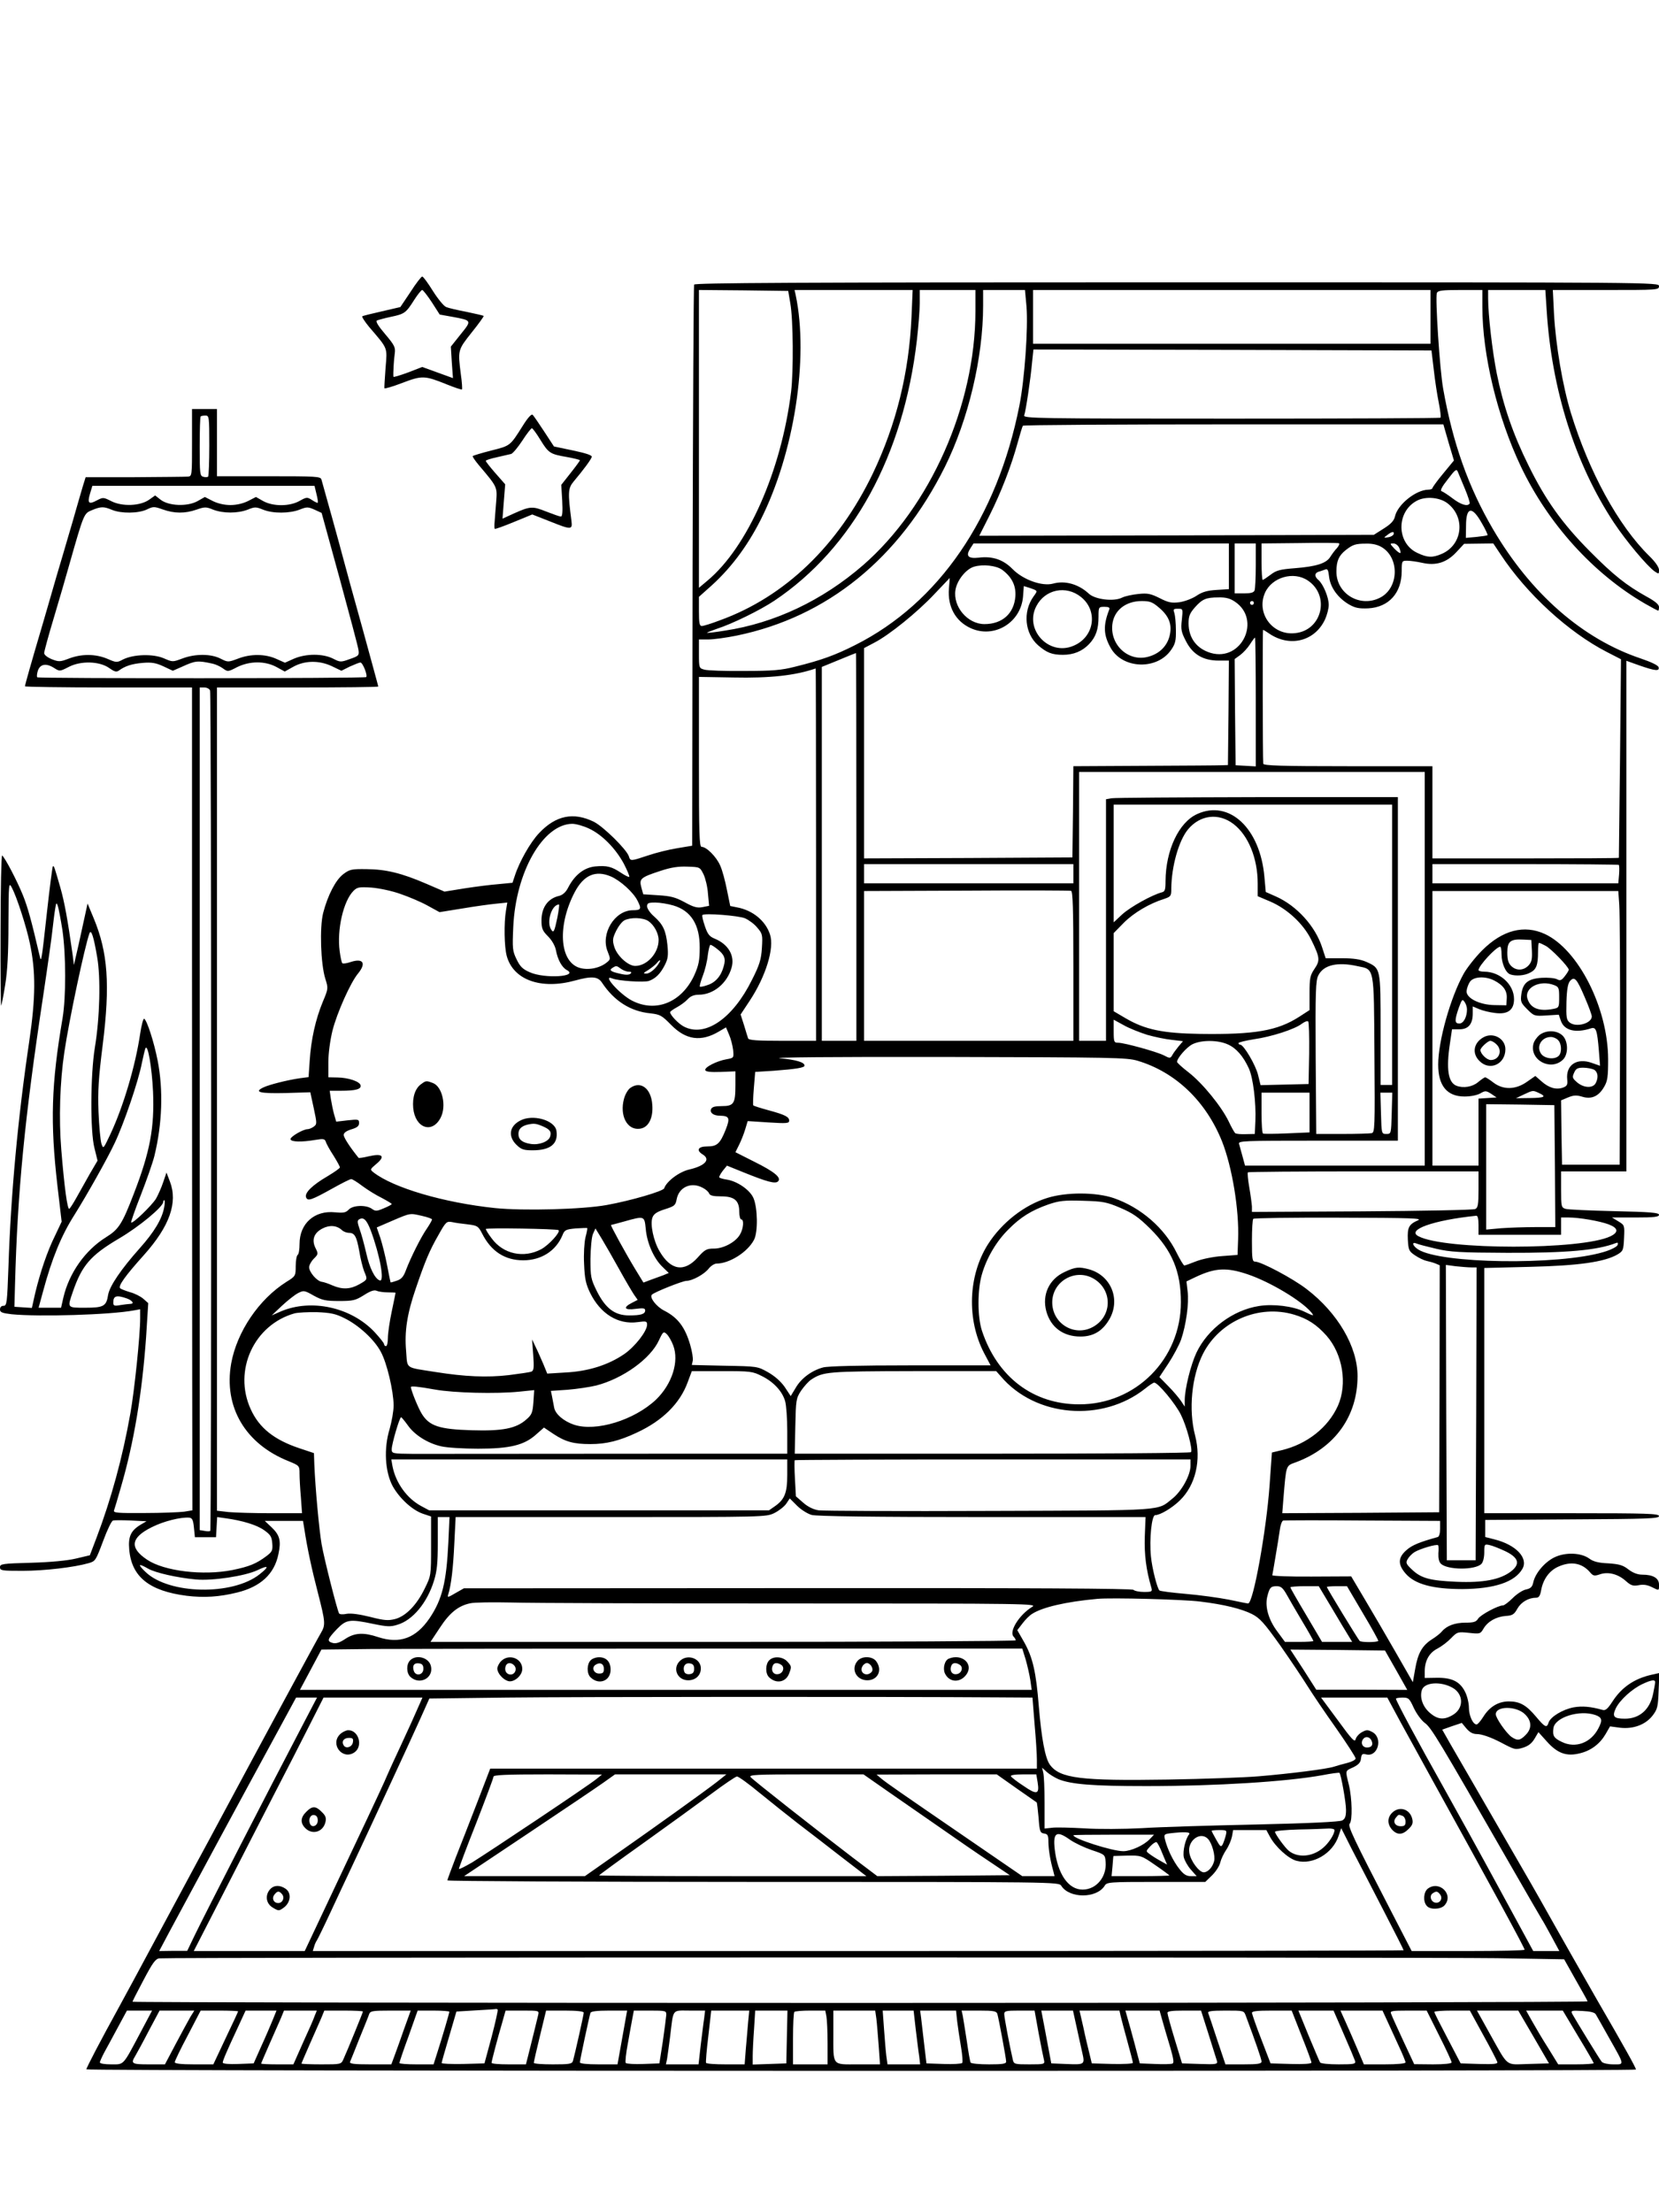 <?xml version="1.0" standalone="no"?>
<!DOCTYPE svg PUBLIC "-//W3C//DTD SVG 20010904//EN"
 "http://www.w3.org/TR/2001/REC-SVG-20010904/DTD/svg10.dtd">
<svg version="1.0" xmlns="http://www.w3.org/2000/svg"
 width="864pt" height="1152pt" viewBox="0 0 864 1152"
 preserveAspectRatio="xMidYMid meet">

<g transform="translate(0,1152) scale(0.1,-0.1)"
fill="#000000" stroke="none">
<path d="M2138 10000 l-53 -79 -95 -22 c-52 -12 -99 -23 -103 -26 -4 -2 12
-27 35 -55 100 -117 95 -104 86 -214 -4 -55 -7 -102 -6 -106 2 -3 44 9 93 28
103 39 116 39 230 -7 42 -17 78 -29 81 -27 2 3 0 38 -6 79 -16 126 -16 126 56
217 37 46 65 85 63 87 -2 2 -42 11 -89 21 -47 9 -95 20 -106 25 -12 4 -43 42
-69 83 -26 42 -51 76 -56 76 -5 0 -33 -36 -61 -80z m111 -54 l41 -64 67 -12
c101 -19 101 -18 42 -91 l-51 -64 5 -82 6 -82 -80 29 -80 29 -75 -29 c-41 -15
-74 -25 -75 -22 -2 15 2 89 7 122 4 31 -1 42 -50 100 -36 42 -51 67 -43 71 7
3 39 12 72 19 72 15 79 20 122 88 18 28 37 52 42 52 4 0 27 -29 50 -64z"/>
<path d="M3615 10038 c-3 -7 -6 -667 -8 -1467 l-2 -1455 -78 -13 c-44 -7 -112
-24 -153 -38 -90 -30 -91 -30 -99 -4 -12 36 -131 153 -181 179 -107 53 -200
34 -287 -59 -45 -47 -103 -150 -126 -222 l-12 -36 -72 -7 c-40 -3 -119 -13
-177 -22 l-105 -17 -95 41 c-130 56 -210 75 -311 76 -78 1 -88 -1 -121 -26
-40 -30 -81 -110 -105 -202 -19 -75 -13 -265 11 -342 16 -51 16 -52 -13 -121
-38 -92 -61 -197 -68 -305 l-6 -87 -46 -6 c-63 -9 -159 -33 -190 -48 -50 -24
-18 -32 115 -29 l130 4 18 -83 c17 -80 17 -83 0 -96 -10 -7 -24 -13 -31 -13
-25 0 -94 -41 -90 -53 4 -14 59 -15 129 -3 42 7 49 6 55 -10 3 -11 21 -43 40
-72 18 -29 33 -56 33 -61 0 -5 -29 -25 -64 -46 -79 -46 -121 -87 -112 -110 8
-22 29 -14 137 46 48 27 92 49 98 49 6 0 32 -16 58 -36 27 -20 72 -48 101 -62
28 -15 52 -29 52 -32 0 -3 -19 -13 -41 -22 -37 -16 -44 -16 -62 -3 -31 22
-100 19 -121 -4 -15 -16 -27 -18 -71 -14 -107 11 -185 -58 -185 -165 0 -28 -4
-54 -10 -57 -5 -3 -10 -30 -10 -58 0 -51 -1 -53 -48 -82 -144 -91 -258 -260
-288 -425 -40 -226 73 -419 299 -509 56 -23 57 -24 57 -65 0 -22 3 -78 7 -123
l6 -83 -160 0 c-88 0 -188 3 -222 6 l-61 7 0 2143 0 2144 420 0 c231 0 420 2
420 5 0 3 -37 137 -81 298 -45 160 -90 326 -101 367 -16 62 -96 350 -114 413
-5 16 -27 17 -275 17 l-269 0 0 175 0 175 -65 0 -65 0 0 -175 c0 -174 0 -175
-22 -177 -13 -1 -138 -2 -277 -3 l-255 0 -14 -45 c-7 -25 -22 -74 -32 -110
-10 -36 -30 -105 -45 -155 -14 -49 -42 -143 -61 -207 -19 -65 -49 -171 -68
-235 -68 -230 -96 -330 -96 -337 0 -3 196 -6 435 -6 l435 0 0 -1447 c0 -797 1
-1761 1 -2143 l1 -695 -43 -7 c-24 -3 -118 -7 -208 -7 -142 -1 -162 1 -157 14
3 9 19 61 35 118 69 236 111 491 132 786 l11 175 -26 23 c-14 12 -45 28 -69
34 -23 7 -46 16 -51 20 -13 11 27 66 124 174 133 149 177 272 135 382 l-18 47
-17 -50 c-9 -27 -26 -66 -38 -87 -24 -37 -121 -131 -129 -123 -2 2 20 66 50
142 30 77 62 168 71 204 41 168 47 344 17 497 -19 97 -55 208 -70 218 -5 2
-14 -32 -21 -78 -25 -169 -88 -380 -155 -523 -37 -78 -37 -79 -47 -49 -5 17
-12 91 -15 165 -4 110 0 175 22 350 39 313 27 480 -47 658 l-32 77 -13 -60
c-7 -33 -23 -105 -35 -160 l-23 -100 -7 55 c-26 183 -42 272 -64 349 -31 107
-33 115 -39 109 -2 -2 -16 -107 -30 -234 -29 -263 -30 -268 -38 -234 -44 189
-63 257 -88 319 -30 74 -94 197 -108 206 -4 2 -8 -174 -8 -391 -1 -217 1 -393
3 -391 2 2 12 51 21 108 12 73 17 169 17 321 1 211 2 216 18 185 25 -47 75
-201 93 -287 32 -150 31 -283 -3 -515 -59 -396 -96 -799 -108 -1172 -7 -188
-8 -203 -26 -203 -11 0 -18 -7 -18 -19 0 -15 11 -19 61 -25 143 -14 513 -3
636 20 l33 6 0 -48 c0 -88 -30 -377 -51 -494 -41 -232 -101 -449 -176 -647
l-35 -92 -72 -17 c-45 -11 -131 -19 -233 -22 -151 -4 -163 -6 -163 -23 0 -18
9 -19 118 -19 113 0 267 18 344 40 35 10 37 14 75 115 21 57 44 106 52 107 7
2 49 2 93 0 l81 -4 -31 -18 c-51 -31 -65 -62 -59 -129 12 -142 104 -216 299
-241 90 -11 170 -6 263 17 122 30 194 96 215 200 15 70 7 99 -36 140 l-35 33
99 0 100 0 7 -42 c15 -100 39 -211 71 -334 39 -152 40 -166 15 -208 -17 -28
-310 -570 -509 -941 -41 -77 -104 -194 -140 -260 -35 -66 -129 -239 -207 -385
-78 -146 -167 -310 -197 -365 -93 -169 -169 -314 -168 -321 0 -10 8070 -11
8070 -1 0 9 -56 110 -205 367 -68 119 -180 315 -295 520 -20 36 -71 124 -112
195 -170 294 -314 544 -355 614 l-42 74 51 18 51 17 24 -29 c17 -20 34 -29 54
-29 26 0 74 -17 124 -43 74 -39 76 -40 117 -28 28 9 45 22 60 47 l20 34 45
-50 c55 -61 102 -78 172 -60 58 14 104 50 133 100 l23 40 52 -7 c70 -8 134 16
171 65 24 32 27 45 30 128 l4 92 -40 -9 c-90 -20 -156 -65 -204 -139 -26 -40
-37 -49 -53 -44 -60 17 -105 21 -150 13 -57 -11 -120 -49 -130 -79 -9 -30 -19
-25 -65 30 -51 61 -85 80 -142 80 -54 0 -100 -27 -133 -80 -14 -22 -29 -40
-35 -40 -19 0 -40 46 -40 88 0 23 -9 61 -20 82 -27 54 -69 74 -147 73 l-63 -1
0 34 c0 56 23 97 66 119 21 11 53 35 71 54 32 33 35 34 93 28 57 -6 60 -6 76
22 22 37 65 62 116 66 35 2 44 8 61 39 20 34 58 56 98 56 13 0 20 10 25 38 10
57 42 102 88 123 68 31 126 20 168 -30 15 -17 21 -19 48 -10 43 16 95 3 135
-32 29 -26 39 -29 69 -24 23 5 45 2 67 -9 41 -20 39 -21 39 12 0 34 -31 52
-87 52 -24 0 -48 9 -72 27 -29 23 -49 28 -105 32 -50 2 -78 9 -98 24 -43 32
-126 35 -183 7 -51 -25 -100 -83 -110 -131 -5 -23 -14 -31 -37 -36 -17 -3 -48
-23 -70 -45 -21 -21 -44 -38 -50 -38 -26 0 -117 -49 -130 -69 -10 -17 -23 -21
-66 -21 -55 0 -98 -16 -123 -46 -7 -9 -31 -28 -52 -41 -50 -32 -73 -72 -87
-155 l-12 -68 -90 157 c-50 87 -122 211 -161 276 l-70 118 -206 -1 c-113 -1
-205 3 -205 7 1 4 9 49 17 98 9 50 18 111 22 137 3 25 11 48 18 50 7 1 193 2
415 0 l402 -2 0 -41 c0 -23 -5 -41 -12 -43 -94 -26 -134 -42 -163 -68 -45 -39
-46 -75 -4 -123 48 -55 142 -80 294 -80 169 1 275 37 314 106 31 56 -34 125
-147 153 l-47 12 0 45 0 44 453 3 c393 2 452 4 452 17 0 13 -59 15 -455 15
l-455 0 0 639 0 638 238 6 c252 6 387 25 455 64 30 18 32 22 35 86 3 66 3 67
-30 87 l-33 20 123 0 c97 0 122 3 122 14 0 11 -44 15 -232 19 -128 3 -243 8
-255 12 -22 7 -23 13 -23 101 l0 94 170 0 170 0 0 1329 0 1330 70 -25 c81 -28
103 -30 98 -9 -2 10 -37 27 -93 46 -304 102 -573 338 -770 674 -127 217 -209
447 -259 730 -18 99 -42 474 -33 499 5 13 26 16 122 16 l115 0 0 -88 c0 -249
78 -573 200 -830 142 -299 378 -560 648 -716 35 -20 65 -36 68 -36 2 0 4 9 4
19 0 13 -20 30 -66 55 -104 58 -171 111 -294 235 -144 145 -231 267 -319 446
-81 163 -132 312 -166 480 -23 116 -45 305 -45 393 l0 42 149 0 149 0 7 -107
c26 -412 148 -798 349 -1103 65 -98 174 -228 214 -256 21 -14 22 -14 22 8 0
14 -19 42 -51 73 -162 159 -314 439 -408 745 -43 141 -79 353 -88 518 l-6 122
276 0 c270 0 277 0 277 20 0 20 -7 20 -2510 20 -1999 0 -2512 -3 -2515 -12z
m501 -98 c15 -84 17 -351 4 -460 -51 -412 -227 -810 -436 -984 l-44 -37 0 776
0 775 233 -2 232 -3 11 -65z m631 -72 c-13 -289 -79 -557 -201 -813 -180 -375
-457 -642 -796 -765 -44 -17 -87 -30 -95 -30 -12 0 -15 16 -15 76 l0 76 47 42
c112 97 202 216 274 358 175 347 252 842 183 1171 l-6 27 308 0 307 0 -6 -142z
m333 30 c-1 -489 -235 -1016 -585 -1321 -212 -184 -461 -302 -720 -341 -49 -8
-91 -13 -93 -11 -1 1 21 10 50 20 81 26 226 97 301 147 409 274 672 755 742
1356 8 70 15 157 15 194 l0 68 145 0 145 0 0 -112z m266 25 c9 -112 -10 -379
-37 -515 -116 -585 -420 -1028 -855 -1247 -105 -53 -176 -79 -314 -113 -70
-18 -116 -22 -265 -22 -99 -1 -192 2 -207 7 -27 7 -28 9 -28 82 l0 75 49 0
c27 0 93 9 147 20 472 97 847 401 1085 879 122 246 199 569 199 839 l0 82 109
0 109 0 8 -87z m2104 -53 l0 -140 -1035 0 -1035 0 0 140 0 140 1035 0 1035 0
0 -140z m17 -275 c6 -55 18 -133 26 -172 8 -40 12 -75 9 -78 -3 -3 -493 -5
-1090 -5 -1008 0 -1084 1 -1078 17 8 21 33 187 41 276 l7 67 1036 -2 1037 -3
12 -100z m-6377 -395 c0 -86 -3 -159 -6 -162 -3 -3 -14 -4 -25 -1 -18 5 -19
15 -19 157 0 84 2 155 5 157 2 3 13 5 25 5 19 0 20 -6 20 -156z m6454 16 l28
-94 -56 -68 c-31 -37 -56 -72 -56 -76 0 -4 -10 -8 -22 -8 -64 -1 -159 -77
-173 -139 -5 -22 -20 -39 -58 -63 l-52 -33 -1028 -3 -1027 -2 54 107 c60 120
113 257 146 378 12 44 24 83 27 88 2 4 496 7 1097 7 l1093 0 27 -94z m85 -241
c16 -38 27 -73 25 -77 -11 -17 -46 -6 -88 26 -25 19 -51 36 -58 38 -9 3 1 23
32 62 38 50 45 56 52 40 4 -11 21 -50 37 -89z m-5981 -27 c6 -23 9 -44 7 -46
-2 -2 -15 4 -30 14 -25 16 -28 16 -64 -4 -52 -30 -139 -30 -191 -1 l-37 21
-41 -21 c-26 -13 -60 -21 -92 -21 -32 0 -66 8 -92 21 l-41 21 -39 -22 c-53
-29 -150 -25 -192 8 l-28 22 -31 -22 c-46 -33 -140 -37 -197 -8 -42 21 -43 21
-76 4 -42 -23 -50 -14 -35 36 l12 40 578 0 579 0 10 -42z m5892 -50 c94 -74
76 -217 -33 -263 -47 -20 -73 -19 -124 5 -111 50 -113 216 -3 273 46 24 120
17 160 -15z m-6957 -33 c48 -20 138 -19 182 2 33 16 38 16 83 0 59 -21 115
-22 175 -1 43 15 51 15 87 0 52 -20 128 -20 180 0 37 15 43 15 80 0 52 -21
138 -20 190 0 38 15 44 15 78 0 l37 -17 94 -342 c51 -188 96 -355 98 -372 4
-28 1 -31 -45 -47 -47 -17 -50 -17 -87 2 -53 27 -141 27 -204 0 l-47 -21 -45
20 c-57 26 -134 27 -200 1 -51 -19 -52 -19 -90 0 -50 26 -133 26 -199 1 -51
-19 -51 -19 -97 1 -56 24 -158 21 -212 -6 -32 -17 -35 -17 -81 3 -61 26 -134
27 -200 2 -47 -18 -53 -18 -90 -4 -24 10 -40 23 -40 32 0 9 23 93 51 186 28
94 64 217 80 275 76 267 76 266 117 283 48 20 62 20 105 2z m7134 -69 c19 -32
32 -61 30 -63 -2 -2 -28 -6 -58 -9 l-55 -5 1 63 c0 99 31 105 82 14z m-459
-58 c-3 -7 -15 -14 -29 -16 -24 -4 -24 -3 -4 12 24 19 38 20 33 4z m-295 -72
c-11 -11 -26 -32 -35 -46 -21 -34 -73 -50 -185 -59 -77 -6 -96 -11 -126 -34
-20 -15 -38 -27 -41 -27 -3 0 -6 43 -6 95 l0 95 198 2 c108 2 201 1 205 -1 5
-2 0 -13 -10 -25z m-563 -95 l0 -119 -64 -4 c-48 -3 -74 -10 -104 -30 -22 -15
-62 -30 -89 -34 -42 -5 -58 -2 -103 21 -46 23 -63 27 -110 22 -31 -3 -70 -11
-86 -19 -43 -22 -142 -10 -174 21 -53 49 -123 69 -185 52 -57 -16 -157 20
-211 75 -49 50 -105 69 -177 60 -56 -6 -69 9 -43 49 l16 25 665 0 665 0 0
-119z m140 5 c0 -63 -3 -121 -6 -130 -4 -12 -20 -16 -55 -16 l-49 0 0 130 0
130 55 0 55 0 0 -114z m657 94 c92 -56 88 -210 -7 -261 -104 -56 -230 17 -230
134 0 55 12 83 48 112 37 29 51 34 107 34 33 1 61 -6 82 -19z m91 -5 c6 -14 8
-25 4 -25 -5 0 -19 11 -32 25 -22 24 -23 25 -3 25 11 0 25 -10 31 -25z m527
-32 c136 -206 353 -405 553 -508 l74 -38 -5 -516 c-3 -284 -6 -517 -6 -518 -1
-2 -219 -3 -486 -3 l-485 0 0 240 0 240 -440 0 c-345 0 -440 3 -441 13 -3 32
-4 697 -1 697 2 0 16 -8 30 -18 108 -75 240 -42 293 73 10 22 19 56 19 75 0
40 -29 108 -53 129 -22 18 -22 37 1 44 9 2 24 8 33 11 13 6 17 -2 21 -39 7
-55 46 -109 104 -143 32 -18 51 -22 100 -20 107 6 174 80 174 194 0 53 1 54
29 54 16 0 51 -5 78 -11 71 -16 127 1 178 56 l40 43 76 1 76 1 38 -57z m-2596
-80 c51 -38 73 -83 69 -139 -7 -89 -68 -144 -161 -144 -88 0 -165 91 -151 178
8 50 55 109 97 121 46 14 115 6 146 -16z m1592 -56 c117 -78 75 -259 -65 -274
-118 -14 -205 103 -158 210 36 81 149 114 223 64z m-1869 -41 c-8 -95 34 -171
113 -207 122 -56 262 28 273 165 l4 54 32 -10 c42 -15 41 -13 18 -45 -56 -79
-45 -192 24 -253 45 -39 73 -50 130 -50 55 0 101 19 136 56 36 38 49 78 49
142 0 51 1 52 31 52 22 0 29 -4 25 -14 -33 -84 -30 -134 8 -201 63 -110 243
-115 315 -8 21 30 25 48 24 102 0 36 -4 76 -8 89 -7 19 -5 22 18 22 27 0 27 0
21 -57 -6 -51 -3 -65 22 -113 35 -68 89 -100 170 -100 l53 0 -2 -272 -3 -272
-30 -1 c-16 -1 -198 -2 -402 -3 l-373 -2 -2 -237 -3 -238 -542 -3 -543 -2 0
547 0 548 53 28 c78 40 225 159 314 254 43 45 78 82 79 83 0 0 -1 -24 -4 -54z
m688 -45 c91 -73 69 -211 -42 -255 -127 -52 -254 86 -191 207 45 88 155 111
233 48z m801 -24 c140 -93 36 -315 -126 -267 -73 22 -115 78 -115 154 0 37 6
52 32 82 39 44 58 53 124 53 37 1 60 -5 85 -22z m-394 -32 c54 -46 69 -91 53
-151 -15 -52 -54 -89 -110 -104 -102 -28 -199 60 -187 168 8 73 69 122 153
122 43 0 56 -5 91 -35z m493 25 c0 -5 -4 -10 -10 -10 -5 0 -10 5 -10 10 0 6 5
10 10 10 6 0 10 -4 10 -10z m10 -516 l0 -335 -52 3 -53 3 -3 277 -2 276 29 21
c16 12 39 37 51 56 12 19 24 35 26 35 2 0 4 -151 4 -336z m-2080 -754 l0
-1010 -90 0 -90 0 0 974 0 973 88 36 c48 20 88 36 90 36 1 1 2 -453 2 -1009z
m-3353 954 c15 -3 39 -14 53 -24 26 -19 27 -19 75 6 65 32 144 33 204 1 l44
-24 43 24 c60 34 136 35 202 4 l50 -24 44 22 c25 11 49 21 55 21 12 0 39 -68
30 -76 -7 -7 -1706 -8 -1713 -1 -3 3 -2 18 3 34 12 35 43 41 84 15 30 -19 30
-19 77 5 63 33 161 30 211 -6 27 -19 37 -22 50 -13 33 24 67 35 124 40 47 4
69 0 108 -18 l49 -23 48 21 c70 32 81 33 159 16z m3143 -994 l0 -970 -175 0
c-132 0 -176 3 -179 13 -2 6 -12 37 -21 68 l-18 56 47 71 c84 127 130 275 106
346 -23 71 -90 126 -172 141 l-35 7 -17 83 c-9 46 -24 103 -35 127 -19 45 -71
98 -97 98 -12 0 -14 66 -14 443 l0 442 179 -3 c191 -4 321 10 429 47 1 1 2
-435 2 -969z m-3156 854 c7 -19 8 -4369 1 -4376 -3 -3 -17 -3 -30 0 l-25 4 0
2194 0 2194 24 0 c13 0 27 -7 30 -16z m6326 -1449 l0 -1025 -468 0 -468 0 -13
48 c-7 26 -15 55 -18 65 -5 16 19 17 411 17 l416 0 0 895 0 894 -732 0 c-403
-1 -745 -3 -760 -6 l-28 -5 0 -629 0 -629 -70 0 -70 0 0 700 0 700 900 0 900
0 0 -1025z m-170 125 l0 -730 -30 0 -30 0 0 288 c0 323 1 319 -74 353 -30 13
-65 19 -127 19 l-85 0 -18 55 c-35 111 -133 219 -242 267 l-52 23 -7 78 c-22
254 -183 404 -350 328 -96 -43 -164 -189 -165 -349 0 -46 -3 -55 -20 -59 -52
-14 -163 -76 -205 -114 l-45 -42 0 307 0 306 725 0 725 0 0 -730z m-826 629
c77 -59 126 -178 126 -310 l0 -66 66 -28 c88 -38 171 -115 212 -197 46 -94 48
-109 18 -153 -23 -34 -26 -48 -26 -127 l0 -88 -54 -35 c-114 -73 -231 -93
-516 -89 -194 3 -286 22 -387 81 l-63 37 0 204 0 203 53 54 c52 52 133 100
210 124 35 12 37 15 37 54 1 115 39 251 88 309 63 75 159 86 236 27z m-3356
-24 c67 -31 138 -103 181 -183 18 -35 31 -66 28 -68 -2 -3 -22 7 -43 21 -48
32 -73 39 -135 33 -57 -6 -106 -44 -140 -110 -12 -24 -28 -38 -46 -43 -59 -13
-93 -60 -93 -128 0 -42 5 -54 34 -83 20 -20 36 -48 41 -71 9 -50 31 -90 56
-104 67 -35 -114 -47 -192 -12 -37 16 -51 30 -69 68 -21 43 -22 56 -17 168 13
287 155 535 307 537 19 0 59 -11 88 -25z m2522 -235 l0 -50 -545 0 -545 0 0
50 0 50 545 0 545 0 0 -50z m2841 46 c2 -3 3 -25 1 -50 l-4 -46 -484 0 -484 0
0 50 0 50 483 0 c266 0 486 -2 488 -4z m-4767 -49 c10 -21 21 -67 23 -101 l6
-63 -35 -7 c-27 -5 -46 0 -93 26 -48 26 -73 32 -137 36 l-78 5 -10 36 c-12 45
-4 52 100 86 54 18 93 24 140 22 65 -2 65 -2 84 -40z m-483 -11 c49 -21 117
-82 139 -126 22 -43 19 -50 -24 -50 -95 0 -170 -123 -131 -216 15 -38 15 -40
-5 -56 -38 -31 -100 -42 -145 -27 -102 35 -112 221 -22 393 47 89 108 116 188
82z m-1096 -91 c44 -15 108 -42 142 -61 l62 -34 118 19 c65 11 144 22 176 25
l59 6 -7 -42 c-11 -65 -9 -188 4 -236 34 -125 178 -177 356 -128 87 24 119 21
140 -11 63 -95 148 -150 253 -160 50 -6 59 -11 106 -59 78 -80 157 -91 251
-35 l36 21 16 -38 c9 -20 18 -56 21 -79 4 -42 4 -42 -34 -49 -52 -9 -116 -42
-111 -57 3 -8 28 -11 81 -9 l76 3 0 -71 c0 -97 -8 -110 -71 -110 -36 0 -51 -4
-56 -16 -7 -19 13 -34 47 -34 48 -1 53 -12 30 -71 -30 -75 -45 -89 -97 -89
-48 0 -59 -20 -23 -42 42 -26 12 -59 -70 -78 -53 -12 -119 -62 -131 -98 -5
-15 -172 -64 -299 -87 -126 -23 -435 -31 -582 -16 -266 28 -529 105 -633 186
-19 15 -18 16 15 44 48 40 33 56 -38 40 -29 -7 -53 -11 -55 -8 -45 56 -77 105
-77 119 0 11 14 21 40 29 30 9 40 17 40 33 0 19 -4 20 -59 14 l-60 -7 -11 38
c-6 21 -13 57 -17 81 l-6 42 59 0 c76 0 106 8 102 28 -4 20 -62 40 -120 41
l-48 1 0 78 c0 46 9 113 21 163 23 93 95 254 134 300 44 54 26 81 -40 59 -20
-7 -39 -9 -42 -6 -4 3 -10 32 -14 63 -15 111 19 261 72 314 19 19 29 21 93 17
39 -3 107 -17 151 -33z m3505 -376 l0 -389 -545 0 -545 0 0 390 0 390 533 2
c292 2 538 1 545 -1 9 -2 12 -89 12 -392z m2843 319 c3 -40 5 -361 4 -713 l-2
-640 -150 0 -150 0 -3 167 -2 168 36 15 c29 12 44 13 74 4 48 -15 86 2 114 51
18 30 21 52 21 145 -1 266 -155 570 -329 651 -108 50 -221 21 -327 -85 -36
-36 -79 -91 -96 -121 -69 -124 -133 -351 -133 -474 0 -110 46 -166 137 -166
33 0 66 7 82 16 26 15 30 15 57 -2 l28 -19 -47 -3 -47 -3 0 -175 0 -174 -120
0 -120 0 0 715 0 715 484 0 484 0 5 -72z m-8108 -131 c19 -131 19 -348 1 -458
-59 -346 -65 -542 -27 -873 l22 -188 -34 -72 c-41 -82 -78 -193 -104 -301
l-17 -76 -46 3 -45 3 3 110 c13 490 50 870 147 1510 24 160 46 317 49 350 4
33 9 78 13 100 5 35 7 37 14 18 4 -12 15 -69 24 -126z m3181 128 c93 -27 139
-101 138 -220 0 -66 -5 -91 -28 -143 -65 -141 -199 -197 -324 -133 -63 32
-159 139 -104 116 30 -13 166 -22 192 -13 35 13 59 37 82 82 17 33 19 51 14
104 -8 77 -23 108 -70 150 -20 17 -36 41 -36 52 0 17 6 20 43 20 24 0 66 -7
93 -15z m-603 -62 c-16 -76 -20 -84 -33 -63 -25 39 3 129 41 130 3 0 -1 -30
-8 -67z m977 -5 c20 -9 49 -30 64 -49 27 -31 28 -38 24 -105 -4 -61 -12 -88
-52 -167 -100 -202 -244 -300 -354 -243 -28 14 -72 60 -72 75 0 4 16 15 34 25
19 10 45 29 57 42 15 17 34 24 58 24 76 0 148 59 171 141 18 62 -17 122 -88
151 -27 11 -37 23 -51 65 -10 29 -16 55 -13 58 11 11 189 -3 222 -17z m-504
-14 c30 -20 54 -64 54 -99 0 -68 -60 -135 -122 -135 -37 0 -95 53 -109 100
-10 33 -9 44 10 83 12 24 31 49 44 55 33 16 95 14 123 -4z m-2870 -188 c19
-108 14 -314 -12 -471 -23 -140 -25 -437 -2 -524 l16 -65 -41 -70 c-22 -39
-53 -95 -69 -123 -16 -29 -33 -55 -37 -58 -10 -5 -26 113 -42 310 -13 159 -7
352 16 505 25 170 107 555 131 620 9 23 22 -18 40 -124z m7472 34 c2 -45 -1
-60 -18 -78 -26 -27 -64 -28 -90 -2 -15 15 -20 33 -20 70 0 58 16 71 85 67
l40 -2 3 -55z m71 25 c28 -14 121 -110 121 -125 0 -4 -9 -19 -21 -34 -17 -22
-24 -24 -41 -15 -12 6 -47 9 -80 7 -71 -5 -97 -27 -105 -86 -5 -38 -2 -45 31
-78 35 -35 38 -36 100 -32 l64 4 11 -32 c18 -51 77 -65 157 -39 26 8 32 -8 41
-118 l6 -77 -43 15 c-78 28 -136 -11 -128 -86 3 -28 -1 -35 -23 -43 -35 -12
-73 -1 -111 33 l-32 28 -43 -30 c-59 -42 -124 -44 -176 -4 -19 15 -39 27 -42
27 -4 0 -20 -11 -37 -25 -29 -25 -77 -33 -113 -19 -43 17 -54 86 -34 219 l11
75 39 0 c46 0 69 27 69 82 l0 37 33 -14 c19 -8 56 -17 83 -20 66 -9 99 15 99
72 0 76 -73 143 -155 143 -17 0 -30 4 -30 8 0 22 91 121 113 122 4 0 7 -18 7
-40 0 -46 21 -95 45 -104 28 -10 75 -7 104 9 32 16 41 39 41 108 0 26 2 47 5
47 4 0 19 -7 34 -15z m-4315 -16 c39 -30 47 -51 35 -91 -13 -50 -43 -85 -85
-98 -19 -7 -37 -10 -39 -8 -3 2 4 27 15 56 11 28 23 76 26 107 4 30 10 55 14
55 4 0 19 -9 34 -21z m-300 -71 c-17 -31 -49 -58 -68 -58 -18 0 -17 3 9 18 17
11 36 26 44 35 16 20 25 22 15 5z m3635 -19 c90 -19 86 5 89 -459 3 -386 2
-408 -15 -411 -10 -2 -79 -4 -153 -4 l-135 0 -3 398 c-2 346 0 402 14 428 27
54 99 71 203 48z m-3835 -14 c11 -8 29 -15 40 -15 14 0 17 -3 10 -10 -7 -7
-25 -8 -53 -1 -51 11 -61 19 -41 31 19 12 21 12 44 -5z m4548 -61 c48 -25 68
-54 65 -94 l-2 -35 -61 1 c-79 1 -150 37 -146 74 1 13 9 35 17 47 19 28 80 31
127 7z m472 -89 c20 -46 36 -90 36 -98 0 -36 -80 -59 -115 -32 -17 14 -19 26
-17 108 2 67 8 97 19 109 23 25 35 12 77 -87z m-160 65 c24 -9 26 -15 26 -64
0 -52 -1 -54 -31 -60 -74 -14 -118 3 -134 53 -18 58 65 100 139 71z m-454
-126 c0 -40 -18 -74 -40 -74 -25 0 -25 17 -3 81 16 44 19 48 30 32 7 -9 13
-27 13 -39z m-1665 -133 c39 -11 96 -23 128 -26 l58 -7 -23 -27 c-13 -16 -28
-36 -33 -46 -10 -17 -13 -17 -43 -1 -37 19 -207 66 -239 66 -21 0 -23 4 -23
60 l0 60 53 -29 c28 -16 84 -38 122 -50z m843 -97 l-3 -159 -125 -3 -125 -3
-13 53 c-12 51 -75 158 -93 158 -5 0 -9 4 -9 8 0 4 36 13 80 20 91 13 213 52
250 81 14 10 28 16 33 12 4 -4 6 -79 5 -167z m-423 47 c43 -19 80 -61 109
-125 22 -47 38 -178 34 -273 l-3 -68 -47 -1 c-25 -1 -50 1 -55 5 -4 3 -20 31
-34 61 -37 77 -135 198 -208 255 -34 26 -61 51 -61 55 0 20 50 77 80 92 46 23
133 23 185 -1z m-5598 -246 c8 -187 -16 -314 -100 -531 -61 -159 -79 -186
-145 -227 -108 -67 -192 -186 -222 -314 l-12 -53 -58 0 -59 0 24 88 c45 167
94 288 163 396 65 104 170 290 209 373 48 101 124 323 142 418 7 33 15 67 18
75 12 30 34 -97 40 -225z m5128 161 c197 -59 355 -210 439 -419 53 -134 90
-357 84 -512 l-3 -80 -80 -6 c-45 -3 -104 -15 -135 -27 -30 -12 -58 -22 -62
-22 -4 0 -22 30 -40 66 -62 128 -186 236 -328 285 -91 31 -246 32 -345 1 -121
-37 -238 -129 -310 -242 -103 -163 -111 -391 -20 -566 l34 -64 -417 0 c-269 0
-431 -4 -456 -11 -59 -16 -114 -57 -142 -106 l-26 -43 -31 47 c-21 30 -52 57
-87 77 -55 31 -56 31 -226 34 l-171 4 5 23 c2 13 -4 49 -13 80 -27 94 -65 144
-136 180 -41 21 -78 69 -64 83 12 13 160 72 180 72 30 0 93 34 116 64 11 14
30 26 41 26 67 0 162 60 195 124 21 40 19 166 -3 217 -18 42 -83 87 -137 96
-20 3 -39 8 -41 12 -2 3 6 18 18 34 l22 27 84 -34 c126 -51 168 -62 182 -48
19 19 -18 50 -125 103 l-97 49 19 38 c10 20 25 57 32 81 l13 43 108 -7 c94 -6
108 -5 108 9 0 20 -21 31 -110 55 -40 11 -75 22 -77 25 -2 2 -1 42 3 89 l7 85
96 6 c118 9 161 16 161 27 0 17 -42 30 -127 38 -54 5 276 8 857 7 876 -2 949
-3 1005 -20z m2376 -46 c21 -12 25 -41 9 -71 -15 -27 -62 -25 -97 5 -24 21
-26 26 -15 50 9 21 18 26 47 26 20 0 45 -5 56 -10z m-286 -122 c41 -19 29 -25
-47 -26 l-73 -1 40 19 c49 23 48 23 80 8z m-1195 -102 l0 -103 -117 -5 c-65
-3 -121 -3 -125 -1 -5 2 -8 51 -8 109 l0 104 125 0 125 0 0 -104z m428 -3 c-3
-108 -3 -108 -28 -108 -25 0 -25 0 -28 108 l-3 107 31 0 31 0 -3 -107z m850
-275 l2 -318 -103 0 c-57 0 -138 -3 -180 -6 l-77 -7 0 327 0 326 178 -2 177
-3 3 -317z m-398 -122 c0 -80 -3 -95 -17 -102 -10 -5 -276 -10 -590 -12 l-573
-3 0 28 c-1 15 -7 61 -14 101 -7 40 -10 75 -7 77 2 3 274 5 603 5 l598 0 0
-94z m-4041 9 c16 -8 31 -21 34 -30 5 -11 21 -15 62 -15 69 0 95 -21 95 -80 0
-22 5 -40 10 -40 16 0 12 -49 -7 -80 -23 -39 -87 -73 -137 -72 -36 0 -46 -6
-81 -45 -71 -80 -142 -69 -200 31 -32 54 -50 142 -37 176 7 19 24 30 65 43 50
16 55 20 61 52 12 63 75 92 135 60z m-2804 -102 c-11 -61 -52 -129 -128 -214
-97 -109 -156 -196 -164 -242 -9 -59 -23 -67 -119 -67 -96 0 -94 -2 -64 85 47
136 92 188 239 275 106 62 231 166 231 191 0 5 3 9 6 9 3 0 3 -17 -1 -37z
m4980 -3 c65 -28 93 -47 156 -109 113 -113 159 -222 159 -382 0 -296 -235
-533 -530 -532 -239 0 -426 142 -506 383 -24 73 -24 214 0 295 25 86 76 172
138 233 63 64 120 99 208 130 56 19 81 22 180 19 104 -3 122 -6 195 -37z
m-3636 -42 c28 -6 51 -15 51 -18 0 -4 -11 -24 -25 -45 -32 -45 -86 -154 -110
-217 -13 -36 -24 -49 -48 -57 -17 -6 -31 -10 -33 -9 -1 2 -9 42 -18 89 -9 47
-25 111 -35 142 l-19 55 81 35 c96 41 91 40 156 25z m5501 -48 l0 -50 215 0
215 0 0 45 0 45 38 0 c56 0 162 -18 210 -36 50 -19 53 -41 9 -62 -150 -72
-862 -72 -999 0 -66 33 76 84 300 107 8 1 12 -15 12 -49z m-5769 -28 c48 -130
73 -268 47 -260 -26 9 -54 66 -71 144 -10 43 -25 99 -34 123 -12 35 -13 45 -3
51 23 14 39 -1 61 -58z m1432 9 c6 -73 42 -155 87 -198 l33 -32 -29 -12 c-16
-6 -46 -17 -66 -24 l-37 -14 -44 72 c-48 79 -129 227 -125 228 2 0 32 8 68 18
107 30 106 30 113 -38z m4021 44 c-47 -21 -55 -37 -52 -101 3 -54 6 -60 37
-81 19 -13 46 -26 60 -29 14 -3 36 -9 48 -14 l21 -9 -1 -643 -2 -643 -409 -3
-408 -2 6 77 c15 177 12 169 64 188 205 76 322 241 322 449 0 153 -103 329
-265 453 -71 55 -237 143 -268 143 -15 0 -17 13 -17 108 0 60 3 112 7 115 3 4
205 7 447 6 379 -1 437 -3 410 -14z m-4947 -21 c49 -6 54 -9 74 -48 47 -93
119 -139 214 -139 94 0 170 49 204 130 11 28 17 31 69 36 31 2 58 3 60 2 2 -1
-2 -23 -9 -49 -6 -26 -10 -87 -7 -139 3 -76 9 -103 31 -149 54 -110 146 -167
248 -153 44 6 49 5 49 -13 0 -34 -63 -115 -120 -154 -82 -56 -186 -89 -302
-95 l-98 -6 -20 49 c-12 27 -29 67 -40 89 l-19 40 6 -81 c5 -67 3 -82 -10 -87
-8 -3 -62 -11 -118 -18 -112 -13 -228 -8 -379 16 -165 26 -147 14 -155 110 -9
101 5 193 50 324 49 144 72 199 118 279 39 70 43 73 71 68 17 -4 54 -9 83 -12z
m-656 -30 c8 -8 25 -14 36 -14 30 0 40 -18 54 -95 6 -39 18 -85 25 -104 19
-45 19 -44 -25 -69 -46 -26 -88 -28 -139 -6 -20 9 -46 18 -56 19 -25 3 -66 50
-66 76 0 11 11 31 24 44 24 24 24 26 9 56 -21 43 -8 79 37 102 37 19 74 16
101 -9z m1128 0 c11 -10 -50 -77 -90 -99 -91 -49 -199 -26 -259 57 -17 22 -30
44 -30 48 0 7 371 1 379 -6z m316 -204 c32 -58 67 -117 77 -132 l19 -27 -31
-16 c-47 -24 -38 -39 20 -31 40 5 50 4 50 -8 0 -19 -22 -26 -84 -26 -75 0
-123 37 -168 127 -31 63 -33 74 -33 168 1 56 6 113 13 129 l13 29 33 -54 c18
-30 59 -101 91 -159z m4255 107 c73 -17 124 -20 370 -21 309 -1 468 13 566 51
10 4 12 0 8 -11 -4 -9 -35 -25 -73 -36 -236 -70 -851 -61 -966 14 -29 19 -35
42 -7 30 9 -4 55 -16 102 -27z m183 -97 l27 0 -2 -762 -3 -763 -75 0 -75 0 -3
769 -2 769 52 -7 c29 -3 65 -6 81 -6z m-1165 -36 c118 -40 281 -138 331 -198
17 -21 13 -20 -37 4 -58 28 -160 41 -235 29 -136 -21 -267 -119 -326 -243 -30
-64 -61 -189 -61 -248 l0 -33 -19 29 c-11 16 -40 51 -66 77 l-47 48 47 71 c25
38 55 94 66 124 26 76 42 190 34 251 l-6 52 48 23 c102 48 161 51 271 14z
m-4479 -94 c23 0 41 -1 41 -2 0 -2 -9 -46 -20 -98 -11 -52 -20 -114 -20 -137
0 -24 -4 -43 -10 -43 -5 0 -10 5 -10 11 0 5 -23 34 -50 63 -122 129 -329 174
-487 107 l-48 -21 53 50 c30 28 68 58 84 66 29 15 33 15 82 -13 44 -24 62 -28
132 -28 73 0 85 3 130 31 34 22 54 28 66 22 9 -4 35 -8 57 -8z m-1360 -31 c31
-11 43 -29 19 -29 -7 0 -30 -3 -50 -6 -33 -6 -38 -4 -38 13 0 35 16 40 69 22z
m1134 -103 c74 -36 156 -111 190 -175 32 -58 66 -203 67 -279 0 -30 -10 -85
-21 -124 -31 -101 -24 -222 16 -297 36 -64 102 -125 158 -144 l42 -14 0 -154
c0 -153 0 -154 -33 -221 -41 -85 -98 -144 -154 -159 -36 -9 -56 -8 -130 11
-56 14 -101 20 -123 16 -18 -4 -36 -3 -39 2 -10 17 -77 281 -91 360 -13 76
-33 293 -38 416 l-2 59 -75 25 c-132 44 -210 106 -254 203 -93 202 17 441 229
500 17 4 69 7 116 6 70 -3 96 -8 142 -31z m4947 18 c70 -21 117 -52 168 -109
85 -96 110 -252 60 -365 -51 -114 -162 -201 -294 -232 l-50 -12 -12 -170 c-17
-237 -85 -616 -112 -616 -4 0 -49 9 -101 20 -52 10 -152 24 -224 30 -71 6
-133 14 -137 18 -12 13 -38 115 -44 177 -9 90 4 215 22 215 26 0 88 37 128 76
83 80 113 211 80 339 -35 134 -18 308 41 425 87 171 291 259 475 204z m-3234
-160 c32 -84 -6 -202 -90 -283 -114 -107 -313 -168 -427 -130 -53 18 -97 55
-103 89 -3 16 -8 43 -11 58 l-6 29 88 6 c48 4 115 14 148 22 139 36 283 139
327 236 21 45 24 47 40 32 9 -8 25 -35 34 -59z m462 -160 c61 -30 107 -80 121
-131 6 -21 11 -91 11 -155 l0 -118 -487 0 c-1064 -1 -1353 -1 -1460 -1 -110 1
-113 2 -113 24 0 28 41 167 49 167 3 -1 18 -19 34 -41 35 -51 104 -95 176
-111 31 -7 117 -12 191 -12 165 0 240 18 302 74 l41 36 49 -33 c62 -41 105
-53 193 -53 83 0 151 17 242 60 134 62 224 152 264 261 l22 59 156 0 c149 0
160 -1 209 -26z m1244 -1 c180 -213 528 -242 752 -64 21 17 42 31 47 31 20 0
111 -110 139 -167 30 -60 62 -180 53 -195 -2 -5 -468 -8 -1034 -8 l-1030 0 3
143 c3 137 4 145 30 185 16 23 39 49 53 58 63 41 84 43 532 44 l431 0 24 -27z
m-2947 -69 c101 -18 320 -23 439 -11 l78 8 -4 -62 c-4 -54 -8 -66 -36 -90 -53
-48 -125 -62 -286 -57 -168 5 -220 22 -259 85 -19 30 -57 124 -57 140 0 6 37
3 125 -13z m1835 -444 c0 -92 -13 -127 -62 -162 l-33 -23 -885 0 -885 0 -41
22 c-75 40 -133 121 -150 208 l-6 35 1031 0 1031 0 0 -80z m2100 47 c0 -49
-46 -132 -93 -170 -83 -66 -20 -62 -952 -65 -467 -2 -869 0 -891 3 -27 4 -56
18 -80 39 l-39 34 -5 92 c-3 50 -3 94 -1 96 2 2 467 4 1033 4 l1028 0 0 -33z
m-1973 -256 c25 -7 321 -11 888 -11 l851 0 -4 -102 c-3 -94 7 -173 34 -265 6
-21 3 -23 -38 -23 -24 0 -49 5 -55 11 -7 7 -525 10 -1749 9 l-1738 -1 -44 -25
c-39 -23 -43 -24 -38 -8 16 50 26 138 32 265 l7 139 808 0 c802 0 809 0 852
21 24 12 52 34 62 49 l18 27 38 -38 c21 -21 55 -42 76 -48z m-3217 -66 l5 -50
55 0 55 0 3 53 3 52 42 -6 c89 -12 164 -35 202 -62 34 -24 40 -34 43 -69 3
-37 -1 -44 -30 -66 -53 -40 -90 -55 -178 -73 -152 -30 -355 -6 -444 54 -93 62
-85 115 24 169 61 31 149 53 195 50 16 -2 21 -11 25 -52z m1325 -77 c-10 -208
-32 -297 -98 -395 -71 -104 -155 -135 -268 -98 -75 25 -121 23 -170 -9 -28
-19 -48 -26 -65 -22 -33 9 -30 19 19 71 51 52 66 55 194 28 68 -14 88 -15 122
-4 80 23 156 115 191 229 16 50 20 93 20 198 l0 134 30 0 31 0 -6 -132z m5156
-57 c-1 -25 3 -44 13 -54 34 -33 178 -34 211 -1 9 9 15 34 15 60 0 43 1 44 28
38 15 -3 52 -18 82 -32 70 -34 79 -67 28 -106 -56 -42 -144 -59 -283 -53 -138
6 -184 18 -232 64 -29 27 -33 35 -23 52 6 12 22 29 36 38 27 17 116 44 124 36
2 -2 3 -21 1 -42z m-6719 -80 c37 -21 150 -47 248 -56 87 -8 256 18 320 48 60
29 64 20 12 -21 -141 -112 -473 -105 -594 12 -43 41 -38 47 14 17z m5928 -133
c13 -24 50 -87 82 -141 32 -53 58 -100 58 -102 0 -3 -33 -5 -74 -5 l-74 0 -39
53 c-46 61 -65 127 -54 179 12 50 18 58 50 58 22 0 32 -9 51 -42z m235 -70
c37 -62 76 -128 87 -145 l20 -33 -79 0 -78 0 -82 139 c-46 77 -83 142 -83 145
0 3 33 6 74 6 l74 0 67 -112z m163 -29 c46 -77 82 -142 80 -144 -8 -8 -89 -8
-97 0 -10 11 -171 275 -171 281 0 2 24 4 53 4 l52 0 83 -141z m-848 61 c125
-15 216 -38 270 -65 41 -21 63 -45 147 -163 54 -77 118 -173 143 -213 25 -40
91 -138 148 -218 56 -80 102 -151 102 -158 0 -7 -19 -17 -42 -23 -24 -6 -56
-15 -71 -20 -37 -12 -225 -36 -392 -50 -71 -6 -285 -14 -475 -17 -452 -7 -560
6 -612 77 -25 34 -44 137 -58 305 -14 176 -31 253 -76 333 l-36 63 27 35 c14
19 36 41 49 49 53 35 176 64 341 79 73 7 448 -3 535 -14z m-2126 -10 c1245 0
1280 -1 1251 -18 -67 -41 -122 -129 -96 -155 6 -6 11 -15 11 -19 0 -4 -686 -8
-1524 -8 l-1524 0 49 74 c51 78 96 114 158 127 20 5 117 6 215 4 99 -3 756 -5
1460 -5z m1218 -293 c9 -32 20 -80 24 -107 l7 -50 -1906 0 -1905 0 56 105 56
105 265 3 c146 1 968 2 1826 2 l1559 0 18 -58z m1929 -54 l58 -103 -237 1
-237 0 -67 105 -68 104 246 -2 247 -3 58 -102z m1349 -63 c0 -5 -5 -33 -11
-62 -17 -81 -71 -128 -146 -128 -59 0 -68 11 -48 54 21 43 84 101 140 127 45
21 65 24 65 9z m-1055 -29 c58 -33 59 -107 2 -141 -46 -28 -80 -25 -121 11
-37 32 -53 80 -41 118 13 41 98 47 160 12z m-2359 -50 l171 -1 11 -138 c7 -76
12 -159 12 -185 l0 -47 -1424 0 -1423 0 -68 -177 c-38 -98 -88 -227 -112 -287
-23 -61 -43 -113 -43 -118 0 -4 717 -8 1593 -8 1573 0 1592 0 1604 -20 42 -67
184 -67 226 0 11 19 24 20 268 20 l256 0 36 35 c19 19 38 48 42 66 4 17 18 47
31 66 13 19 26 50 30 69 l6 34 87 0 86 0 19 -35 c29 -53 96 -114 138 -125 85
-23 189 38 219 129 l14 41 57 -113 c32 -61 105 -203 163 -315 58 -112 105
-205 105 -208 0 -2 -1278 -4 -2841 -4 l-2840 0 7 23 c3 12 10 27 14 32 4 6 35
69 68 140 33 72 83 177 110 235 27 58 78 166 112 240 34 74 80 173 102 220 65
140 97 210 147 320 l47 105 405 5 c340 4 1982 5 2565 1z m-3624 -133 c-188
-359 -503 -972 -570 -1110 l-37 -77 -73 0 -73 -1 52 98 c133 248 370 687 584
1080 l77 142 55 0 54 0 -69 -132z m604 100 c-22 -51 -60 -135 -101 -223 -21
-44 -59 -127 -84 -185 -26 -58 -130 -279 -231 -492 l-183 -388 -289 0 -289 0
153 298 c83 163 203 396 265 517 63 121 146 284 186 363 l72 142 257 0 258 0
-14 -32z m5108 -96 c39 -70 113 -206 166 -302 323 -585 480 -873 480 -883 0
-4 -132 -7 -294 -7 l-294 0 -110 213 c-193 373 -224 439 -213 450 15 15 13
131 -4 202 -19 78 -21 72 23 92 28 14 38 25 40 46 3 23 7 26 27 21 60 -15 89
84 33 116 -25 13 -31 13 -55 0 -15 -8 -30 -25 -33 -37 -4 -18 -20 -1 -92 98
l-88 119 173 0 172 0 69 -128z m69 74 c14 -30 39 -64 56 -77 36 -26 70 -84
449 -744 85 -148 158 -274 162 -280 4 -5 26 -45 49 -87 l42 -78 -68 0 -68 0
-175 322 c-96 177 -228 416 -293 532 -129 229 -247 449 -247 460 0 3 15 6 34
6 32 0 36 -4 59 -54z m578 -32 c37 -35 38 -76 4 -109 -28 -29 -42 -31 -73 -10
-27 19 -82 98 -82 118 0 44 106 44 151 1z m368 -5 c34 -12 38 -26 16 -68 -39
-77 -120 -107 -191 -72 -42 20 -49 32 -44 71 7 57 136 98 219 69z m-1165 -136
c8 -20 -1 -33 -25 -33 -24 0 -35 25 -19 45 13 16 36 10 44 -12z m-1632 -198
c67 -27 178 -36 458 -36 365 0 731 23 918 57 46 9 86 14 88 12 8 -9 34 -153
34 -193 0 -34 -5 -47 -20 -55 -13 -7 -176 -15 -448 -21 -235 -5 -503 -13 -595
-19 -95 -5 -226 -6 -300 -1 -73 4 -149 6 -169 3 l-38 -4 0 133 c0 74 -3 145
-7 159 l-6 25 24 -22 c13 -12 41 -29 61 -38z m-2407 0 c-37 -31 -555 -377
-647 -434 -38 -22 -68 -37 -68 -33 0 5 40 112 90 238 49 126 90 235 90 242 0
9 63 12 283 12 l282 -1 -30 -24z m629 -14 c-59 -46 -321 -234 -534 -383 l-154
-108 -314 0 -315 0 334 223 c184 123 361 242 393 265 l59 42 290 0 290 0 -49
-39z m902 -58 c77 -53 200 -139 274 -190 74 -52 183 -127 242 -166 l107 -72
-345 -3 -345 -2 -127 96 c-194 148 -520 404 -533 420 -10 12 31 14 288 14
l300 0 139 -97z m657 25 c56 -39 104 -73 106 -74 2 -2 6 -38 10 -81 5 -71 8
-78 29 -81 19 -3 22 -10 22 -45 1 -40 9 -92 25 -149 l7 -28 -84 0 -84 0 -274
188 c-375 257 -428 294 -459 319 l-26 22 313 1 313 0 102 -72z m111 30 c10
-62 -4 -66 -72 -19 -34 22 -64 45 -67 51 -4 6 19 10 63 10 l69 0 7 -42z
m-1446 -56 c59 -48 148 -119 197 -157 50 -38 150 -115 223 -172 l134 -103
-696 0 c-383 0 -696 2 -696 4 0 2 105 79 233 170 127 91 286 206 352 255 66
49 126 90 133 90 7 1 61 -38 120 -87z m2992 -192 c0 -22 -30 -68 -60 -93 -55
-47 -131 -53 -178 -15 -20 16 -72 88 -72 99 0 5 55 10 123 12 67 1 137 4 155
5 17 1 32 -3 32 -8z m-566 -27 c-4 -16 -11 -36 -16 -47 -9 -16 -13 -14 -34 24
-13 23 -24 44 -24 46 0 2 18 4 40 4 39 0 40 -1 34 -27z m-191 5 c-20 -25 -34
-88 -28 -119 4 -17 20 -46 37 -65 l30 -34 -30 0 c-23 0 -38 9 -61 39 -31 39
-62 103 -74 153 -6 24 -4 27 25 31 76 9 111 7 101 -5z m-621 -28 c24 -17 75
-41 113 -54 69 -23 70 -24 73 -61 7 -78 -48 -145 -120 -145 -74 0 -130 81
-145 210 -10 87 9 100 79 50z m416 3 c-30 -32 -98 -63 -138 -63 -57 0 -260 65
-260 83 0 2 94 3 210 3 l210 0 -22 -23z m304 0 c21 -24 38 -87 31 -115 -8 -32
-33 -58 -54 -58 -24 0 -69 60 -75 102 -11 64 59 114 98 71z m-238 -76 l24 -57
-37 21 c-20 11 -45 27 -55 35 -19 14 -19 14 4 39 13 14 28 24 33 22 4 -1 19
-28 31 -60z m-38 -59 c41 -28 74 -53 74 -54 0 -2 -68 -4 -150 -4 l-151 0 5 53
c2 28 4 52 5 52 1 0 33 1 72 2 71 1 73 1 145 -49z m1779 -485 l351 -6 59 -105
c33 -58 62 -109 63 -114 2 -4 -1702 -8 -3787 -8 -2085 0 -3791 3 -3791 6 0 3
26 54 58 114 47 89 62 110 82 112 42 6 6591 6 6965 1z m-5203 -268 c2 -3 -12
-67 -32 -143 l-37 -137 -112 -3 c-61 -1 -111 1 -111 5 0 4 18 67 39 138 l38
130 99 6 c54 3 102 6 105 7 3 1 8 0 11 -3z m-1862 -122 c-92 -173 -83 -163
-151 -163 -33 0 -59 4 -59 10 0 5 11 29 23 52 13 24 45 82 71 131 l47 87 65 0
66 0 -62 -117z m262 85 c-10 -18 -45 -81 -76 -140 l-57 -108 -85 0 c-88 0 -94
4 -70 43 7 12 39 70 70 130 l57 107 90 0 91 0 -20 -32z m248 28 c0 -2 -29 -65
-65 -140 l-64 -136 -101 0 c-67 0 -100 4 -100 11 0 6 30 69 68 140 l67 129 98
0 c53 0 97 -2 97 -4z m181 -43 c-11 -27 -37 -88 -60 -138 l-40 -90 -80 -3
c-47 -2 -81 1 -81 7 0 11 22 62 79 184 l40 87 81 0 80 0 -19 -47z m218 20 c-5
-16 -33 -79 -61 -140 l-50 -113 -84 0 c-46 0 -84 2 -84 4 0 2 20 48 44 103 24
55 51 116 60 136 l15 37 85 0 86 0 -11 -27z m251 22 c0 -5 -82 -206 -101 -247
-12 -28 -13 -28 -116 -28 -56 0 -103 2 -103 4 0 2 20 48 44 103 24 55 51 116
60 136 l15 37 100 0 c56 0 101 -2 101 -5z m214 -92 c-19 -54 -41 -117 -50
-140 l-16 -43 -110 0 c-84 0 -109 3 -105 13 3 6 25 62 49 122 25 61 48 118 51
128 6 15 20 17 111 17 l105 0 -35 -97z m236 91 c0 -8 -36 -130 -62 -211 l-20
-63 -89 0 c-49 0 -89 3 -89 7 0 4 21 67 48 140 l47 133 83 0 c45 0 82 -3 82
-6z m463 -16 c-5 -22 -29 -119 -53 -215 l-11 -43 -89 0 c-50 0 -90 3 -90 8 0
8 31 127 57 215 l16 57 88 0 c85 0 87 0 82 -22z m237 11 c0 -11 -47 -220 -56
-251 -5 -16 -19 -18 -105 -18 -54 0 -99 3 -99 8 0 4 14 67 32 140 l32 132 98
0 c63 0 98 -4 98 -11z m201 -129 l-25 -140 -98 0 c-61 0 -98 4 -98 10 0 11 48
236 55 258 3 8 32 12 98 12 l93 0 -25 -140z m229 118 c-1 -13 -9 -75 -18 -138
l-18 -115 -83 -3 c-46 -2 -88 1 -92 5 -4 4 1 51 11 103 9 52 20 112 24 133 l7
37 84 0 c82 0 85 -1 85 -22z m197 -20 c-4 -24 -11 -87 -18 -140 l-11 -98 -85
0 -85 0 6 28 c2 15 10 68 16 117 18 148 8 135 101 135 l81 0 -5 -42z m229 -20
c-3 -35 -8 -98 -12 -140 l-6 -78 -99 0 c-54 0 -100 3 -102 8 -2 4 3 67 12 140
l15 132 99 0 99 0 -6 -62z m202 -75 l-3 -138 -87 -3 -88 -3 0 43 c0 24 3 87 7
141 l6 97 84 0 84 0 -3 -137z m206 106 c3 -17 6 -80 6 -140 l0 -109 -90 0 -90
0 0 133 c0 74 3 137 7 140 3 4 41 7 83 7 l78 0 6 -31z m260 -11 c3 -24 8 -87
12 -140 l7 -98 -115 0 c-137 0 -128 -12 -128 163 l0 117 109 0 109 0 6 -42z
m205 -55 c7 -54 14 -117 18 -140 l5 -43 -85 0 -85 0 -6 43 c-3 23 -8 86 -12
140 l-7 97 80 0 81 0 11 -97z m216 40 c4 -32 13 -92 20 -133 7 -41 10 -79 6
-83 -4 -4 -48 -7 -97 -5 l-89 3 -12 100 c-6 55 -14 117 -16 138 l-5 37 93 0
94 0 6 -57z m209 40 c8 -28 46 -232 46 -249 0 -11 -18 -14 -89 -14 -50 0 -92
4 -96 9 -3 5 -12 56 -20 113 -9 57 -18 115 -21 131 l-6 27 91 0 c77 0 90 -3
95 -17z m215 -100 c12 -65 25 -128 28 -140 5 -22 3 -23 -76 -23 -75 0 -81 1
-86 23 -16 68 -45 222 -45 238 0 17 8 19 79 19 l79 0 21 -117z m196 40 c9 -43
23 -104 30 -136 16 -70 17 -69 -86 -65 l-74 3 -17 90 c-9 50 -21 111 -26 138
l-9 47 82 0 83 0 17 -77z m231 50 c4 -16 19 -75 35 -132 16 -58 29 -108 29
-113 0 -5 -48 -7 -107 -6 l-107 3 -12 50 c-7 28 -22 89 -32 138 l-20 87 104 0
104 0 6 -27z m219 -30 c9 -32 27 -93 40 -136 17 -59 20 -80 11 -83 -7 -3 -48
-4 -91 -2 l-79 3 -12 45 c-6 25 -23 87 -37 138 l-26 92 89 0 89 0 16 -57z
m239 -66 c21 -67 41 -130 44 -140 4 -16 -3 -18 -89 -15 l-93 3 -38 125 c-21
69 -38 131 -38 138 0 9 24 12 88 12 l87 0 39 -123z m194 96 c51 -137 82 -226
82 -238 0 -12 -18 -15 -94 -15 l-94 0 -43 128 c-23 70 -44 133 -47 140 -3 9
19 12 91 12 95 0 95 0 105 -27z m290 -103 c29 -72 52 -135 52 -141 0 -6 -41
-9 -107 -7 l-106 3 -48 125 c-27 69 -48 131 -49 138 0 9 27 12 103 12 l104 0
51 -130z m220 8 c30 -68 56 -131 59 -140 5 -16 -4 -18 -85 -18 -51 0 -94 4
-97 10 -4 6 -30 69 -60 140 l-53 130 92 0 91 0 53 -122z m226 70 c13 -29 40
-88 60 -131 20 -42 36 -82 36 -87 0 -6 -43 -10 -109 -10 l-108 0 -33 78 c-18
42 -45 105 -61 140 l-28 62 110 0 109 0 24 -52z m271 -78 c36 -71 65 -134 65
-140 0 -6 -38 -10 -97 -10 l-98 1 -57 122 c-31 67 -60 130 -63 140 -7 15 2 17
89 17 l96 0 65 -130z m230 2 c39 -70 71 -133 73 -140 3 -10 -18 -12 -94 -10
l-97 3 -68 130 c-38 72 -69 133 -69 138 0 4 42 7 93 7 l92 0 70 -128z m262 -9
l80 -138 -106 -3 c-124 -3 -102 -21 -203 159 l-66 119 107 0 108 0 80 -137z
m232 3 c45 -74 81 -137 81 -140 0 -3 -42 -6 -92 -6 l-93 0 -51 83 c-29 45 -66
108 -84 140 l-32 57 95 0 96 0 80 -134z m92 114 c5 -8 36 -63 69 -122 83 -147
81 -138 22 -138 -28 0 -54 6 -60 13 -11 13 -134 214 -154 250 -8 17 -4 18 53
15 42 -2 65 -8 70 -18z"/>
<path d="M2194 5875 c-32 -22 -47 -69 -42 -125 10 -105 99 -136 143 -50 31 60
9 161 -40 180 -34 13 -37 13 -61 -5z"/>
<path d="M3283 5855 c-13 -9 -27 -34 -33 -56 -24 -87 15 -164 80 -157 46 4 73
54 67 126 -6 84 -60 125 -114 87z"/>
<path d="M2708 5684 c-55 -29 -63 -81 -19 -125 26 -25 37 -29 86 -29 92 0 133
34 123 101 -8 56 -125 89 -190 53z m116 -28 c40 -17 49 -29 41 -55 -8 -26 -58
-45 -101 -38 -45 7 -64 23 -64 52 0 25 15 40 45 48 35 8 45 7 79 -7z"/>
<path d="M8017 6130 c-13 -11 -28 -32 -31 -46 -21 -84 89 -143 153 -83 30 28
29 98 -2 127 -30 28 -85 29 -120 2z m97 -26 c19 -18 21 -65 4 -82 -22 -22 -76
-15 -93 12 -25 38 4 86 52 86 12 0 29 -7 37 -16z"/>
<path d="M7725 6118 c-51 -29 -60 -84 -20 -123 53 -54 135 -17 135 61 0 56
-64 91 -115 62z m67 -35 c35 -31 17 -83 -28 -83 -21 0 -54 33 -54 52 0 12 39
48 52 48 6 0 20 -7 30 -17z"/>
<path d="M5544 4896 c-80 -37 -118 -118 -95 -204 23 -84 88 -132 178 -132 65
0 112 27 147 84 65 104 15 233 -102 266 -53 14 -71 13 -128 -14z m154 -36 c98
-60 94 -197 -8 -251 -96 -51 -210 19 -210 129 0 111 123 180 218 122z"/>
<path d="M2136 2874 c-21 -21 -20 -67 2 -87 49 -44 122 -4 106 58 -11 44 -76
61 -108 29z m69 -44 c0 -33 -40 -41 -50 -11 -9 28 2 43 28 39 16 -2 22 -10 22
-28z"/>
<path d="M2610 2870 c-11 -11 -20 -29 -20 -39 0 -24 29 -57 56 -65 30 -9 74
28 74 63 0 56 -70 81 -110 41z m69 -24 c15 -18 3 -46 -20 -46 -22 0 -34 22
-25 45 7 19 30 19 45 1z"/>
<path d="M3076 2874 c-20 -20 -21 -68 -1 -88 43 -43 105 -20 105 39 0 41 -22
65 -60 65 -16 0 -36 -7 -44 -16z m69 -44 c0 -20 -5 -25 -25 -25 -28 0 -41 32
-18 46 23 15 43 5 43 -21z"/>
<path d="M3540 2870 c-39 -39 -12 -100 44 -100 39 0 66 26 66 62 0 53 -71 77
-110 38z m75 -40 c0 -18 -6 -26 -23 -28 -13 -2 -25 3 -28 12 -10 26 4 48 28
44 17 -2 23 -10 23 -28z"/>
<path d="M4006 2874 c-20 -20 -21 -68 -1 -88 37 -36 88 -27 105 20 13 34 13
37 -10 62 -24 26 -72 29 -94 6z m62 -23 c21 -13 10 -46 -16 -49 -24 -4 -38 18
-28 43 6 17 24 19 44 6z"/>
<path d="M4467 2872 c-38 -42 -8 -102 50 -102 54 0 80 52 47 98 -19 28 -74 30
-97 4z m72 -30 c7 -13 6 -23 -1 -30 -26 -26 -64 -2 -47 30 5 10 16 18 24 18 8
0 19 -8 24 -18z"/>
<path d="M4942 2883 c-22 -8 -33 -50 -21 -77 23 -49 82 -51 114 -3 35 54 -26
107 -93 80z m56 -32 c21 -13 10 -46 -16 -49 -24 -4 -38 18 -28 43 6 17 24 19
44 6z"/>
<path d="M1772 2490 c-55 -52 11 -137 73 -96 47 31 24 116 -31 116 -11 0 -30
-9 -42 -20z m66 -42 c-3 -25 -36 -37 -48 -17 -13 20 0 39 27 39 20 0 24 -4 21
-22z"/>
<path d="M1595 2085 c-30 -29 -32 -58 -5 -85 37 -37 93 -20 105 32 5 21 1 33
-19 52 -31 32 -50 33 -81 1z m60 -45 c0 -29 -32 -41 -41 -16 -9 24 4 48 23 44
12 -2 18 -12 18 -28z"/>
<path d="M1407 1682 c-28 -31 -22 -75 14 -96 30 -18 32 -18 58 1 35 27 40 75
9 97 -30 21 -61 20 -81 -2z m62 -26 c15 -18 3 -46 -20 -46 -25 0 -35 26 -19
45 15 19 24 19 39 1z"/>
<path d="M7250 2080 c-26 -26 -25 -60 0 -88 27 -29 55 -28 86 4 20 19 24 31
19 52 -12 52 -68 69 -105 32z m54 -16 c9 -3 16 -17 16 -30 0 -19 -5 -24 -25
-24 -30 0 -43 24 -25 45 14 17 13 17 34 9z"/>
<path d="M7436 1685 c-22 -17 -26 -66 -6 -89 17 -22 73 -20 93 2 50 56 -27
132 -87 87z m63 -29 c17 -20 2 -48 -23 -44 -24 3 -34 37 -14 49 18 12 24 11
37 -5z"/>
<path d="M2722 9302 c-66 -105 -64 -103 -163 -128 -51 -13 -94 -26 -97 -29 -3
-2 13 -25 34 -50 95 -112 94 -111 88 -189 -3 -39 -7 -85 -8 -103 -2 -18 -2
-34 1 -37 2 -2 47 14 100 36 l95 39 89 -35 c115 -46 121 -46 115 2 -19 147
-18 169 11 204 53 63 92 116 95 129 2 8 -30 19 -97 33 l-100 21 -51 78 c-28
43 -55 82 -60 87 -6 6 -26 -16 -52 -58z m92 -72 c43 -70 51 -75 139 -90 37 -7
67 -14 67 -17 0 -3 -22 -33 -49 -67 l-48 -61 5 -82 c3 -58 1 -83 -7 -83 -6 0
-40 12 -76 26 -72 29 -84 28 -169 -10 l-59 -27 7 90 7 89 -51 58 c-27 31 -50
60 -50 64 0 4 26 12 58 19 31 7 64 15 74 17 9 3 35 34 58 69 23 36 46 65 50
65 4 0 24 -27 44 -60z"/>
</g>
</svg>

